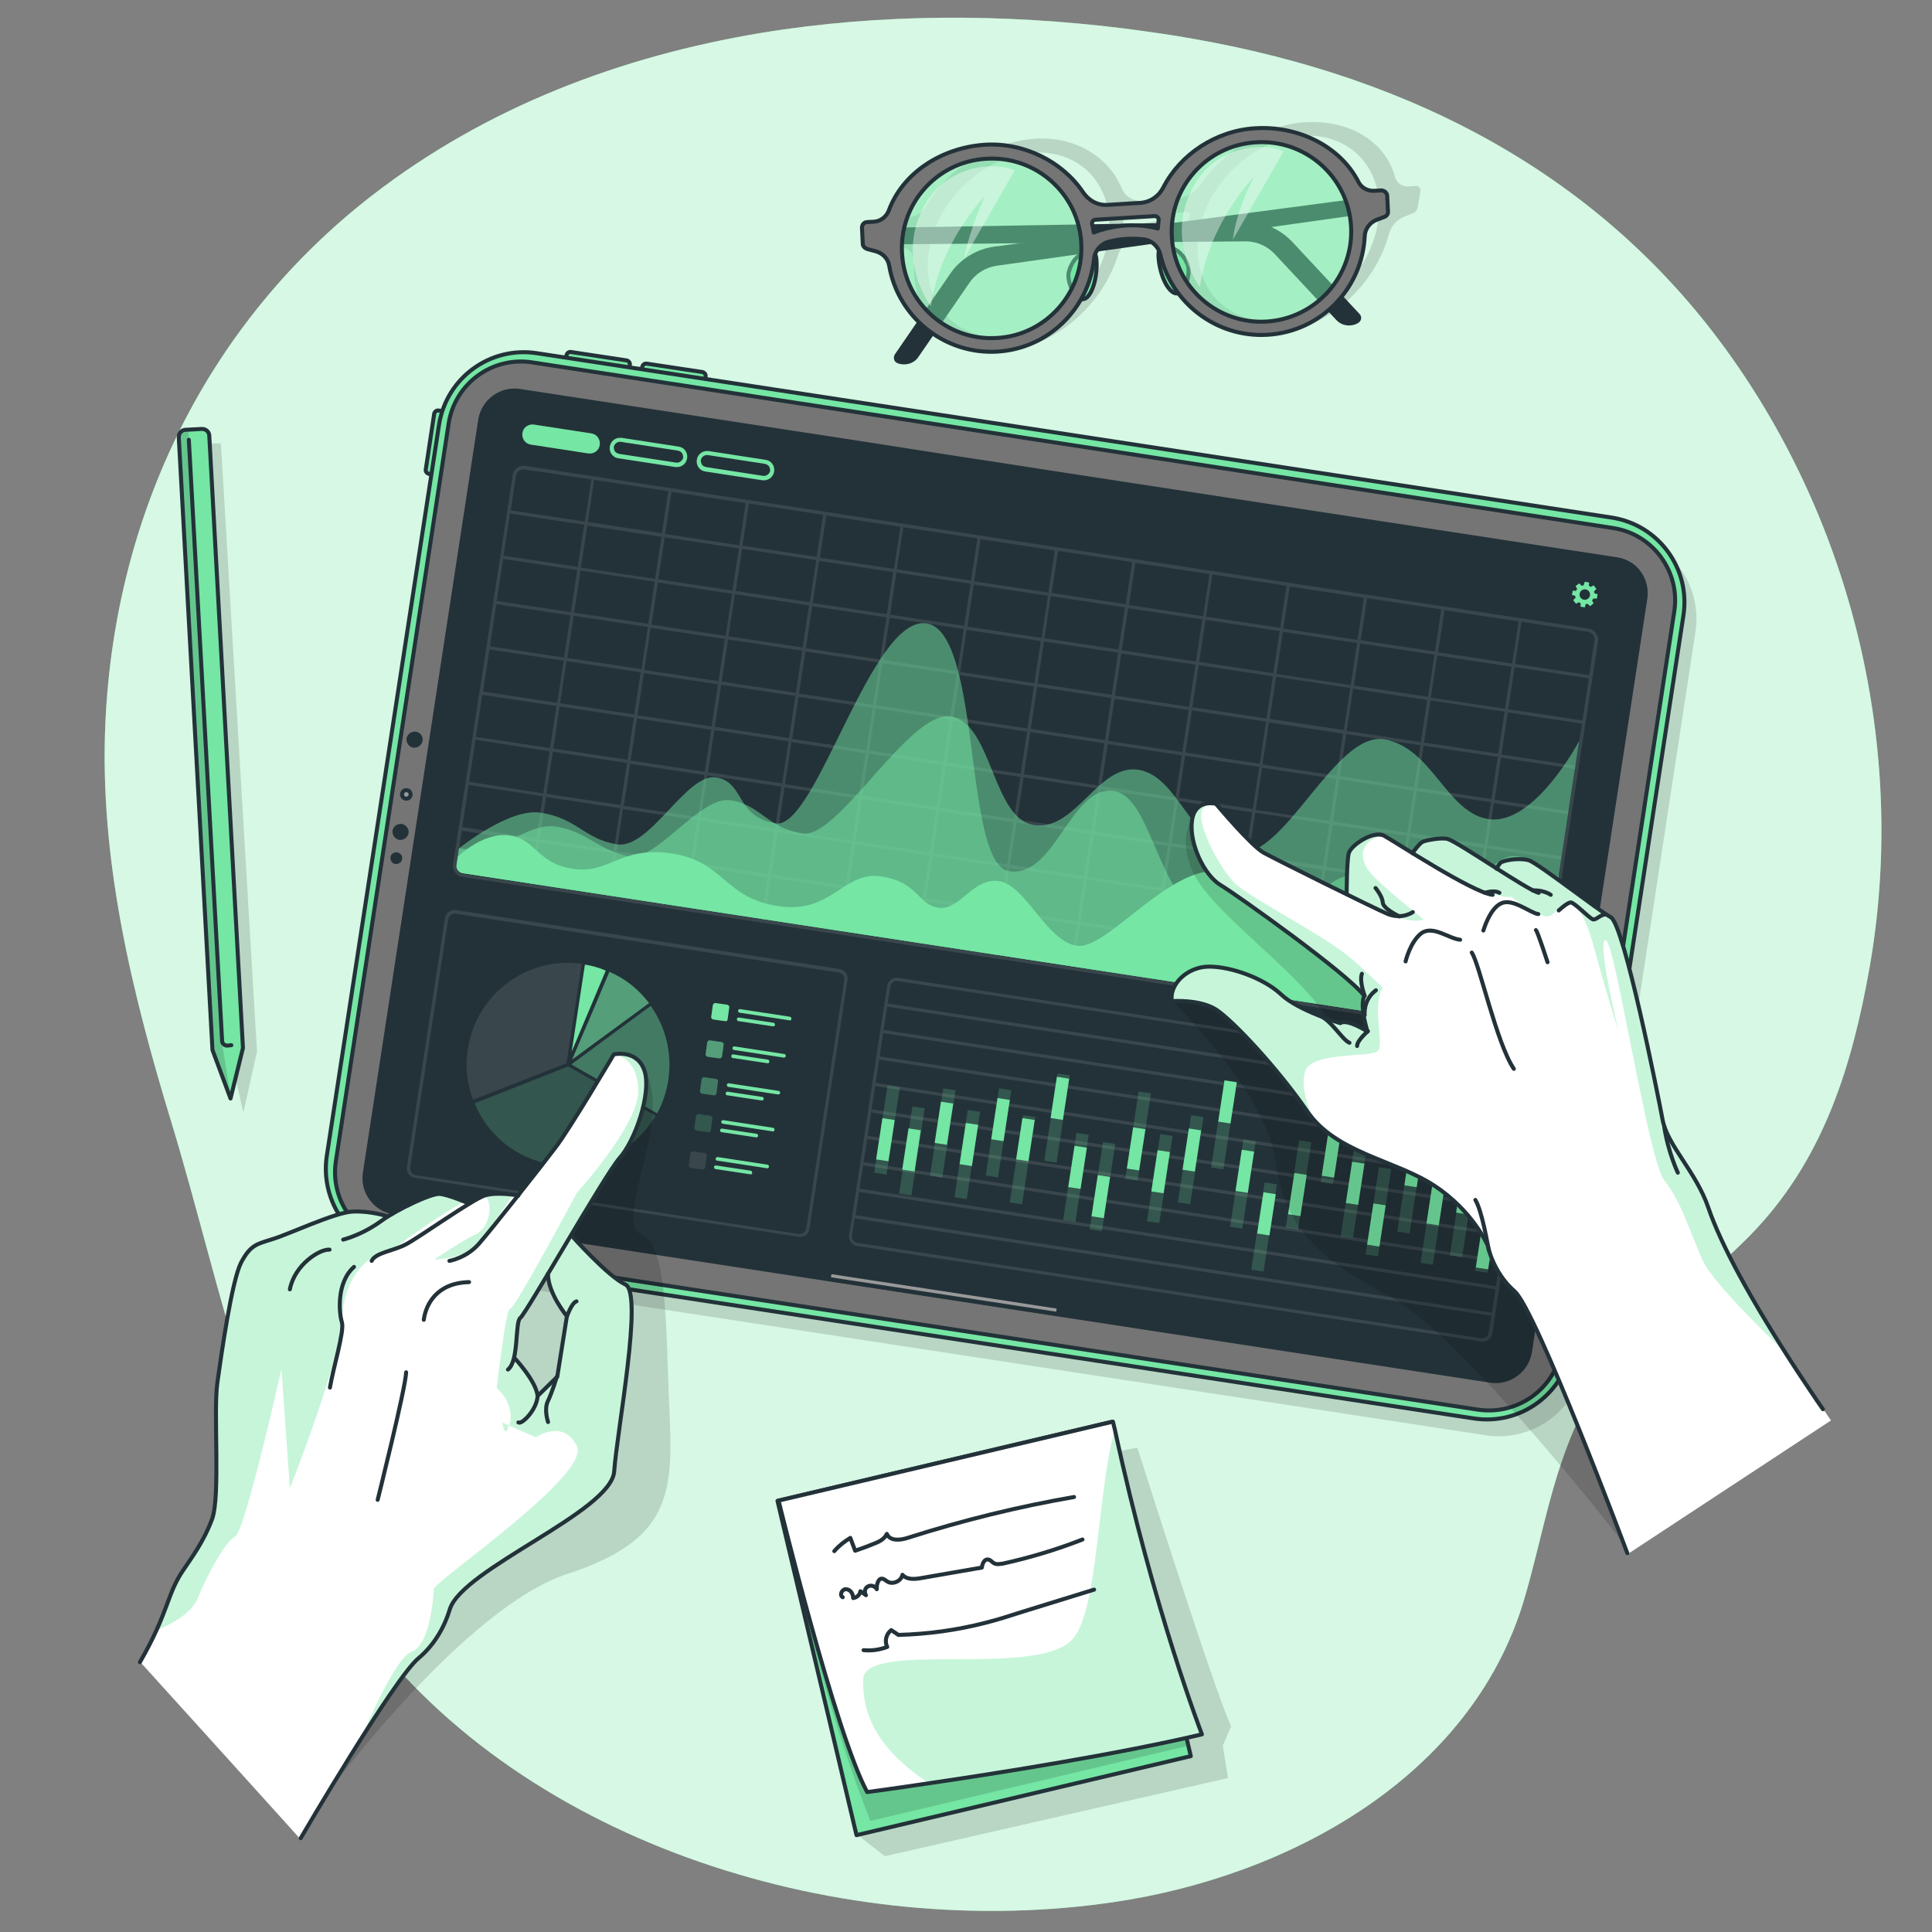 <?xml version="1.0" encoding="utf-8"?>
<!-- Generator: Adobe Illustrator 28.3.0, SVG Export Plug-In . SVG Version: 6.00 Build 0)  -->
<svg version="1.1" id="Шар_1" xmlns="http://www.w3.org/2000/svg" xmlns:xlink="http://www.w3.org/1999/xlink" x="0px" y="0px"
	 viewBox="0 0 481.9 481.9" style="enable-background:new 0 0 481.9 481.9;" xml:space="preserve">
<rect x="0" y="0" width="481.9" height="481.9" fill="#808080" stroke="none"/>
<style type="text/css">
	.st0{fill:#75E6A4;}
	.st1{opacity:0.7;fill:#FFFFFF;}
	.st2{opacity:0.2;fill-opacity:0.7;}
	.st3{opacity:0.2;clip-path:url(#XMLID_00000161622817477316765760000011392078783761715872_);fill-opacity:0.7;}
	.st4{opacity:0.4;clip-path:url(#XMLID_00000035521489050403631020000002796824023212715424_);fill:#75E6A4;}
	.st5{fill:none;stroke:#233239;stroke-linecap:round;stroke-linejoin:round;stroke-miterlimit:10;}
	.st6{fill:#233239;}
	.st7{fill:#75E6A4;stroke:#233239;stroke-linecap:round;stroke-linejoin:round;stroke-miterlimit:10;}
	.st8{opacity:0.5;fill:#75E6A4;}
	.st9{fill:#757575;stroke:#233239;stroke-linecap:round;stroke-linejoin:round;stroke-miterlimit:10;}
	.st10{opacity:0.4;fill:#FFFFFF;}
	.st11{opacity:0.2;clip-path:url(#XMLID_00000062168726380605995360000014162488848847940539_);fill-opacity:0.7;}
	.st12{fill:#999999;stroke:#233239;stroke-linecap:round;stroke-linejoin:round;stroke-miterlimit:10;}
	.st13{opacity:0.1;}
	.st14{fill:#FFFFFF;}
	.st15{opacity:0.4;fill:#75E6A4;}
	.st16{opacity:0.6;fill:#75E6A4;}
	.st17{opacity:0.1;fill:#FFFFFF;}
	.st18{opacity:0.2;fill:#75E6A4;}
</style>
<g>
	<path class="st0" d="M189.9,8.2C155,14,121.5,26.6,93,48.6C51.7,80.5,28.7,128.2,26.3,180c-1.6,34.2,6.6,67.6,16.5,100.1
		c12.7,41.8,20.9,89.5,47.4,125.2c41.3,55.6,121.1,79.1,187.9,69.1c43.1-6.4,88.7-30.9,102-75.2c4.9-16.4,7.3-34,15.7-49.1
		c10.1-18.1,28.3-28.7,42.2-43.5c17.1-18.3,24-41,28.3-65.1c9.3-52.7-3.4-108.4-34.2-152.1c-32.1-45.6-79.7-70-133.8-79.6
		c-5.9-1.1-11.9-1.9-17.9-2.7C250.6,3.4,219.7,3.3,189.9,8.2z"/>
	<path class="st1" d="M189.9,8.2C155,14,121.5,26.6,93,48.6C51.7,80.5,28.7,128.2,26.3,180c-1.6,34.2,6.6,67.6,16.5,100.1
		c12.7,41.8,20.9,89.5,47.4,125.2c41.3,55.6,121.1,79.1,187.9,69.1c43.1-6.4,88.7-30.9,102-75.2c4.9-16.4,7.3-34,15.7-49.1
		c10.1-18.1,28.3-28.7,42.2-43.5c17.1-18.3,24-41,28.3-65.1c9.3-52.7-3.4-108.4-34.2-152.1c-32.1-45.6-79.7-70-133.8-79.6
		c-5.9-1.1-11.9-1.9-17.9-2.7C250.6,3.4,219.7,3.3,189.9,8.2z"/>
</g>
<g>
	<path class="st2" d="M197.5,377.2l86.2-16.1c0,0,19.5,61.6,23.4,69.5l-2.1,4.8l1.3,8.1l-85.6,19.5l-6.9-5.4L197.5,377.2z"/>
	<g>
		<g>
			<defs>
				
					<rect id="XMLID_00000061473909209671311180000011935216165114819749_" x="202.8" y="363.3" transform="matrix(0.973 -0.23 0.23 0.973 -86.954 67.512)" width="85.7" height="85.7"/>
			</defs>
			<use xlink:href="#XMLID_00000061473909209671311180000011935216165114819749_"  style="overflow:visible;fill:#75E6A4;"/>
			<clipPath id="XMLID_00000150820603078597175790000015929448937797879991_">
				<use xlink:href="#XMLID_00000061473909209671311180000011935216165114819749_"  style="overflow:visible;"/>
			</clipPath>
			<path style="opacity:0.2;clip-path:url(#XMLID_00000150820603078597175790000015929448937797879991_);fill-opacity:0.7;" d="
				M282.8,377l13.8,58.4l-79.5,18.8c-9.6-24-16.9-54.2-16.9-54.2L282.8,377z"/>
			
				<use xlink:href="#XMLID_00000061473909209671311180000011935216165114819749_"  style="overflow:visible;fill:none;stroke:#233239;stroke-linecap:round;stroke-linejoin:round;stroke-miterlimit:10;"/>
		</g>
		<g>
			<defs>
				<path id="XMLID_00000154401763412925286070000003272633745784842881_" d="M299.8,432.6c-20.8,4.9-50.3,9.6-68.1,12.2
					c-9.3,1.4-15.4,2.2-15.4,2.2c-7.9-14.5-22.1-72.7-22.1-72.7l83.4-19.7c0.2,0.7,0.3,1.4,0.5,2.1
					C287.8,401.7,299.8,432.6,299.8,432.6z"/>
			</defs>
			<use xlink:href="#XMLID_00000154401763412925286070000003272633745784842881_"  style="overflow:visible;fill:#FFFFFF;"/>
			<clipPath id="XMLID_00000116223740270993788820000003540184552053913502_">
				<use xlink:href="#XMLID_00000154401763412925286070000003272633745784842881_"  style="overflow:visible;"/>
			</clipPath>
			<path style="opacity:0.4;clip-path:url(#XMLID_00000116223740270993788820000003540184552053913502_);fill:#75E6A4;" d="
				M299.8,432.6c-20.8,4.9-50.3,9.6-68.1,12.2c-13.4-8.9-16.6-17.6-16.4-25.9c0.2-9.9,43.2-0.2,52.2-10c6.4-7,6.2-36.6,10.5-52.2
				C287.8,401.7,299.8,432.6,299.8,432.6z"/>
			
				<use xlink:href="#XMLID_00000154401763412925286070000003272633745784842881_"  style="overflow:visible;fill:none;stroke:#233239;stroke-linecap:round;stroke-linejoin:round;stroke-miterlimit:10;"/>
		</g>
		<path class="st5" d="M208.1,386.9c1.1-1.3,2.5-2.4,4-3.3c0.4,1.1,0.8,2.1,1.2,3.2c1.4-0.5,2.9-1,4.3-1.6c1.4-0.5,3-1.2,3.6-2.6
			c0.8,1.9,3.5,1.6,5.5,0.9c13.5-4.3,27.3-7.7,41.2-10.1"/>
		<path class="st5" d="M210.2,398.4c-0.9-0.5-0.2-2.1,0.9-2s1.7,1.2,1.7,2.2c0.9-0.1,1.7-0.8,1.8-1.7c0.5,0.3,1,0.7,1.4,1
			c-0.5-0.7-0.3-1.8,0.5-2.2c0.7-0.4,1.8-0.1,2.2,0.7c-0.1-1.2,0.4-2.9,1.5-2.6c0.4,0.1,0.7,0.4,1,0.6c1.4,1,3.6,0,3.9-1.6
			c1.1,1.3,3.1,1.1,4.8,0.8c5-0.9,10-1.7,15-2.6c0.1-0.9,0.6-2.2,1.6-2c0.6,0.1,0.9,0.6,1.4,0.9c0.7,0.4,1.5,0.2,2.3,0.1
			c6.8-1.5,13.4-3.5,19.8-6"/>
		<path class="st5" d="M215.4,411.6c2,0.2,4-0.1,5.9-0.8c-0.7-1.4-0.3-3.2,1-4.2c0.6,0.4,1.2,0.8,1.8,1.2c7.3-0.2,14.6-1.2,21.6-3
			c3.2-0.8,6.3-1.8,9.4-2.8c5.9-1.8,11.9-3.7,17.8-5.5"/>
	</g>
</g>
<g>
	<path class="st2" d="M353.2,46.4l-1.7,0.1c-1.7,0.1-3.1-0.8-3.5-2.3c-2.5-9.2-11.8-14.4-22.5-13.7c-9.7,0.6-19.8,6.7-25.7,15.1
		c-1.6,2.3-4,3.8-6.5,4l-8.2,0.5c-2.5,0.2-4.5-1.1-5.4-3.3c-3.3-7.9-11.8-12.8-21.4-12.2c-10.7,0.7-21.8,7.1-27.3,16.8
		c-0.9,1.6-2.6,2.7-4.3,2.8l-1.7,0.1c-0.8,0-1.5,0.7-1.6,1.5l-0.7,4.1c-0.1,0.6,0.2,1.2,0.8,1.3l2,0.6c1.6,0.5,2.6,1.9,2.5,3.7
		c-0.7,13.2,8.6,22.9,21.9,22.1c12.8-0.8,24.9-11.1,28.9-23.8c0.6-2.1,2.5-3.8,4.5-4.3c2.4-0.6,5.5-1,8.7-0.6
		c1.9,0.3,3.3,1.8,3.3,3.8c0,12.5,9.1,21.5,21.9,20.7c13.3-0.8,25.8-11.9,29.3-25.2c0.5-1.8,1.9-3.4,3.7-4.1l2.2-0.9
		c0.6-0.2,1.1-0.8,1.2-1.4l0.7-4.1C354.4,47,353.9,46.4,353.2,46.4z M250.4,84.1c-12.3,0.8-20.7-8.9-18.7-21.6
		c2-12.7,13.7-23.6,26-24.4c12.3-0.8,20.7,8.9,18.7,21.6C274.4,72.4,262.7,83.4,250.4,84.1z M280.1,57.1c0-0.7,0.1-1.4,0.1-2.1
		c0-0.6,0.5-1.1,1.1-1.2l14.7-0.9c0.6,0,0.9,0.5,0.7,1.1c-0.2,0.7-0.4,1.4-0.6,2.1C289.8,54.2,283.4,55.8,280.1,57.1z M317.7,80
		C305.4,80.7,297,71,299,58.3c2-12.7,13.7-23.6,26-24.4c12.3-0.8,20.7,8.9,18.7,21.6C341.7,68.3,330,79.2,317.7,80z"/>
	<path class="st6" d="M342.6,49l-94.5,12.5c-4.5,0.6-8.6,3.1-11.1,6.8l-13.8,20.1c-0.5,0.8-0.2,1.9,0.7,2.2l0,0
		c1.9,0.7,4.1,0.1,5.2-1.6l12.8-18.6c1.5-2.2,4-3.7,6.6-4.1L342.9,53L342.6,49z"/>
	<path class="st6" d="M215.1,56.9l95.3-1.6c4.6-0.1,8.9,1.8,12,5.1l16.7,17.9c0.7,0.7,0.5,1.8-0.4,2.3l0,0c-1.8,1-4,0.7-5.4-0.8
		l-15.4-16.5c-1.9-2-4.5-3.1-7.2-3.1L215.3,61L215.1,56.9z"/>
	<g>
		<path class="st7" d="M272.8,63c1.2,0.2,1.1,8.2-1.5,11c-2.7,2.7-5.4-3.9-4.7-6.2C267.3,65.3,269.2,62.3,272.8,63z"/>
		<path class="st7" d="M289.4,62c-1.1,0.4-0.1,8.3,2.9,10.7c3,2.4,4.9-4.5,3.9-6.8C295.2,63.6,293,60.8,289.4,62z"/>
	</g>
	<path class="st8" d="M230.4,44.2c5-4.3,15.5-11.5,27.1-4.6S273,54,270.6,64.2c-2.4,10.2-9.6,23.8-26.8,21.4
		C226.7,83.2,214.9,57.5,230.4,44.2z"/>
	<path class="st8" d="M297.7,40.9c5-4.3,15.5-11.5,27.1-4.6s15.6,14.4,13.2,24.6c-2.4,10.2-9.6,23.8-26.8,21.4
		C294.1,79.9,282.3,54.2,297.7,40.9z"/>
	<path class="st9" d="M344.5,47.5l-1.7,0.1c-1.7,0.1-3.3-0.8-4-2.3c-4.6-8.9-15.1-14-25.8-13.3c-9.7,0.6-18.6,6.5-22.8,14.7
		c-1.1,2.2-3.2,3.7-5.7,3.9l-8.2,0.5c-2.5,0.2-4.8-1.1-6.2-3.2c-5.1-7.6-14.7-12.4-24.4-11.8c-10.7,0.7-20.5,6.9-24,16.4
		c-0.6,1.6-2.1,2.7-3.7,2.8l-1.7,0.1c-0.8,0-1.3,0.7-1.3,1.4l0.2,4c0,0.6,0.5,1.1,1.1,1.3l2.2,0.6c1.7,0.5,3,1.8,3.3,3.6
		c2.2,12.8,13.8,22.2,27,21.4c12.8-0.8,22.8-10.8,24.1-23.2c0.2-2,1.7-3.7,3.6-4.2c2.3-0.6,5.3-1,8.7-0.6c2,0.2,3.7,1.7,4.2,3.7
		c2.7,12.1,14,20.9,26.8,20.1c13.3-0.8,23.6-11.6,24.2-24.6c0.1-1.8,1.2-3.3,2.8-4l2.1-0.8c0.6-0.2,1-0.8,0.9-1.4l-0.2-4
		C345.9,48.1,345.3,47.5,344.5,47.5z M248.7,84.3c-12.3,0.8-23-8.6-23.7-21c-0.8-12.3,8.6-23,21-23.7c12.3-0.8,23,8.6,23.7,21
		C270.4,72.9,261,83.6,248.7,84.3z M272.8,58c-0.1-0.7-0.2-1.4-0.4-2.1c-0.1-0.6,0.3-1.1,0.9-1.1l14.7-0.9c0.6,0,1.1,0.5,1,1
		c-0.1,0.7-0.1,1.4-0.2,2.1C282,55.2,275.9,56.8,272.8,58z M316,80.2c-12.3,0.8-23-8.6-23.7-21c-0.8-12.3,8.6-23,21-23.7
		c12.3-0.8,23,8.6,23.7,21C337.7,68.8,328.3,79.4,316,80.2z"/>
	<path class="st10" d="M232.2,76.4c0,0-8.3-10.9-2.4-23.6c5.2-11.4,17.5-12.7,23.3-10.3l-12.7,22.1c1.7-8.3,5.3-15.7,5.3-15.7
		S234.4,60.3,232.2,76.4z"/>
	<path class="st10" d="M299.3,71.6c0,0-8.3-10.9-2.4-23.6c5.2-11.4,17.5-12.7,23.3-10.3l-12.7,22.1c1-7.9,5.3-15.7,5.3-15.7
		S301.6,55.5,299.3,71.6z"/>
</g>
<g>
	<polygon class="st2" points="57.7,264.1 60.7,277.5 64.1,262.3 55.1,110.6 49,110.6 	"/>
	<g>
		<g>
			<defs>
				<path id="XMLID_00000013902989369339935560000003136146781337418938_" d="M52.2,108.7l8.4,152.7l-3.1,12.6l-4.5-12.1l-8.4-152.7
					c-0.1-1.1,0.7-2,1.8-2l3.8-0.2C51.3,106.9,52.2,107.7,52.2,108.7z"/>
			</defs>
			<use xlink:href="#XMLID_00000013902989369339935560000003136146781337418938_"  style="overflow:visible;fill:#75E6A4;"/>
			<clipPath id="XMLID_00000137106566802121483720000015985523701592276652_">
				<use xlink:href="#XMLID_00000013902989369339935560000003136146781337418938_"  style="overflow:visible;"/>
			</clipPath>
			<path style="opacity:0.2;clip-path:url(#XMLID_00000137106566802121483720000015985523701592276652_);fill-opacity:0.7;" d="
				M57.6,273.9l-4.5-12.1l-8.4-152.7c-0.1-1.1,0.7-2,1.8-2l0.5,0l8.5,153.8L57.6,273.9z"/>
			
				<use xlink:href="#XMLID_00000013902989369339935560000003136146781337418938_"  style="overflow:visible;fill:none;stroke:#233239;stroke-linecap:round;stroke-linejoin:round;stroke-miterlimit:10;"/>
		</g>
		<path class="st7" d="M47.1,109.7l8.3,149.9c0,0.7,0.7,1.3,1.4,1.2l0.9-0.1"/>
	</g>
</g>
<g>
	<path class="st2" d="M84.6,292.6l27.9-182.5c1.8-11.7,12.7-19.7,24.4-17.9l268.1,41c11.7,1.8,19.7,12.7,17.9,24.4l-27.9,182.5
		c-1.8,11.7-12.7,19.7-24.4,17.9l-268.1-41C90.9,315.2,82.8,304.2,84.6,292.6z"/>
	<g>
		<path class="st7" d="M115.3,103.2l-2.4,15.9l-5.9-0.9c-0.5-0.1-0.9-0.6-0.8-1.1l2.1-13.9c0.1-0.5,0.6-0.9,1.1-0.8L115.3,103.2z"/>
		<path class="st7" d="M156.3,96.9l-15.9-2.4l0.9-5.9c0.1-0.5,0.6-0.9,1.1-0.8l13.9,2.1c0.5,0.1,0.9,0.6,0.8,1.1L156.3,96.9z"/>
		<path class="st7" d="M175.2,99.8l-15.9-2.4l0.9-5.9c0.1-0.5,0.6-0.9,1.1-0.8l13.9,2.1c0.5,0.1,0.9,0.6,0.8,1.1L175.2,99.8z"/>
		<path class="st7" d="M81.5,288.4L109.5,106c1.8-11.7,12.7-19.7,24.4-17.9l268.1,41c11.7,1.8,19.7,12.7,17.9,24.4L392,335.9
			c-1.8,11.7-12.7,19.7-24.4,17.9l-268.1-41C87.8,311,79.8,300.1,81.5,288.4z"/>
		<path class="st9" d="M368.6,351.6L99.1,310.4c-10-1.5-16.9-10.9-15.3-20.9l28.1-183.8c1.5-10,10.9-16.9,20.9-15.3l269.5,41.3
			c10,1.5,16.9,10.9,15.3,20.9l-28.1,183.8C388,346.3,378.6,353.1,368.6,351.6z"/>
		<path class="st12" d="M102.4,198.3c-0.1,0.6-0.6,1-1.2,0.9c-0.6-0.1-1-0.6-0.9-1.2c0.1-0.6,0.6-1,1.2-0.9
			C102.1,197.2,102.5,197.7,102.4,198.3z"/>
		<path class="st6" d="M101.9,207.8c-0.2,1.1-1.2,1.8-2.3,1.7c-1.1-0.2-1.8-1.2-1.7-2.3c0.2-1.1,1.2-1.8,2.3-1.7
			C101.3,205.7,102.1,206.8,101.9,207.8z"/>
		<path class="st6" d="M105.4,184.8c-0.2,1.1-1.2,1.8-2.3,1.7c-1.1-0.2-1.8-1.2-1.7-2.3c0.2-1.1,1.2-1.8,2.3-1.7
			C104.8,182.6,105.6,183.7,105.4,184.8z"/>
		<path class="st6" d="M100.3,214.3c-0.1,0.8-0.9,1.3-1.7,1.2c-0.8-0.1-1.3-0.9-1.2-1.7c0.1-0.8,0.9-1.3,1.7-1.2
			C99.9,212.8,100.5,213.5,100.3,214.3z"/>
		<path class="st6" d="M410.9,149.3l-28.8,188c-0.8,4.9-5.4,8.3-10.3,7.6L146,310.3l-4.9-0.8l-18.4-2.8l-8.9-1.4l-12.9-2l-2.8-0.4
			c-4.9-0.8-8.3-5.4-7.6-10.3l28.8-188c0.8-4.9,5.4-8.3,10.3-7.6l84.3,12.9l12.8,2l12.2,1.9l15.7,2.4l5.7,0.9L403.3,139
			C408.3,139.7,411.6,144.3,410.9,149.3z"/>
		<g>
			<g>
				<g class="st13">
					<path class="st14" d="M199.2,308.5l-95.7-14.7c-1.3-0.2-2.2-1.4-2-2.7L111,229c0.2-1.3,1.4-2.2,2.7-2l95.7,14.7
						c1.3,0.2,2.2,1.4,2,2.7l-9.5,62.1C201.7,307.9,200.5,308.7,199.2,308.5z M113.6,227.9c-0.8-0.1-1.6,0.5-1.8,1.3l-9.5,62.1
						c-0.1,0.8,0.5,1.6,1.3,1.8l95.7,14.7c0.8,0.1,1.6-0.5,1.8-1.3l9.5-62.1c0.1-0.8-0.5-1.6-1.3-1.8L113.6,227.9z"/>
				</g>
				<g>
					<path class="st15" d="M142.5,265.5l21.4,12.2c1.4-2.5,2.3-5.3,2.8-8.3c1-6.8-0.7-13.3-4.4-18.5L142.5,265.5z"/>
					<path class="st16" d="M142.7,264.3l19.2-14.1c-2.6-3.4-5.9-6.1-9.9-7.8l-3.8,9L142.7,264.3z"/>
					<path class="st0" d="M145.9,240.6l-3.3,21.7l8.5-20.2C149.5,241.4,147.8,240.9,145.9,240.6z"/>
					<path class="st17" d="M141.3,265.2l3.8-24.8c-13.7-1.9-26.3,7.6-28.4,21.2c-0.7,4.5-0.2,8.8,1.3,12.7L141.3,265.2z"/>
					<path class="st18" d="M137.9,290.5c10.5,1.6,20.5-3.5,25.6-12.2L141.7,266l-23.3,9.2C121.6,283.1,128.8,289.1,137.9,290.5z"/>
				</g>
				<g>
					<g>
						<path class="st0" d="M180.8,254.7l-2.9-0.4c-0.3-0.1-0.6-0.4-0.5-0.7l0.4-2.9c0.1-0.3,0.4-0.6,0.7-0.5l2.9,0.4
							c0.3,0.1,0.6,0.4,0.5,0.7l-0.4,2.9C181.5,254.6,181.2,254.8,180.8,254.7z"/>
						<g>
							<g>
								<path class="st0" d="M196.9,254.5l-12.4-1.9c-0.3,0-0.4-0.3-0.4-0.5c0-0.3,0.3-0.4,0.5-0.4l12.4,1.9c0.3,0,0.4,0.3,0.4,0.5
									C197.4,254.4,197.2,254.6,196.9,254.5z"/>
							</g>
							<g>
								<path class="st0" d="M192.8,256l-8.6-1.3c-0.3,0-0.4-0.3-0.4-0.5c0-0.3,0.3-0.4,0.5-0.4l8.6,1.3c0.3,0,0.4,0.3,0.4,0.5
									C193.3,255.9,193.1,256,192.8,256z"/>
							</g>
						</g>
					</g>
					<g>
						<path class="st16" d="M179.4,264l-2.9-0.4c-0.3-0.1-0.6-0.4-0.5-0.7l0.4-2.9c0.1-0.3,0.4-0.6,0.7-0.5l2.9,0.4
							c0.3,0.1,0.6,0.4,0.5,0.7l-0.4,2.9C180.1,263.8,179.8,264,179.4,264z"/>
						<g>
							<g>
								<path class="st0" d="M195.5,263.8l-12.4-1.9c-0.3,0-0.4-0.3-0.4-0.5c0-0.3,0.3-0.4,0.5-0.4l12.4,1.9c0.3,0,0.4,0.3,0.4,0.5
									C196,263.6,195.8,263.8,195.5,263.8z"/>
							</g>
							<g>
								<path class="st0" d="M191.4,265.2l-8.6-1.3c-0.3,0-0.4-0.3-0.4-0.5c0-0.3,0.3-0.4,0.5-0.4l8.6,1.3c0.3,0,0.4,0.3,0.4,0.5
									C191.9,265.1,191.6,265.3,191.4,265.2z"/>
							</g>
						</g>
					</g>
					<g>
						<path class="st15" d="M178,273.2l-2.9-0.4c-0.3-0.1-0.6-0.4-0.5-0.7l0.4-2.9c0.1-0.3,0.4-0.6,0.7-0.5l2.9,0.4
							c0.3,0.1,0.6,0.4,0.5,0.7l-0.4,2.9C178.7,273,178.4,273.3,178,273.2z"/>
						<g>
							<g>
								<path class="st0" d="M194.1,273l-12.4-1.9c-0.3,0-0.4-0.3-0.4-0.5c0-0.3,0.3-0.4,0.5-0.4l12.4,1.9c0.3,0,0.4,0.3,0.4,0.5
									C194.6,272.8,194.3,273,194.1,273z"/>
							</g>
							<g>
								<path class="st0" d="M190,274.5l-8.6-1.3c-0.3,0-0.4-0.3-0.4-0.5c0-0.3,0.3-0.4,0.5-0.4l8.6,1.3c0.3,0,0.4,0.3,0.4,0.5
									C190.5,274.3,190.2,274.5,190,274.5z"/>
							</g>
						</g>
					</g>
					<g>
						<path class="st18" d="M176.6,282.4l-2.9-0.4c-0.3-0.1-0.6-0.4-0.5-0.7l0.4-2.9c0.1-0.3,0.4-0.6,0.7-0.5l2.9,0.4
							c0.3,0.1,0.6,0.4,0.5,0.7l-0.4,2.9C177.3,282.2,177,282.5,176.6,282.4z"/>
						<g>
							<g>
								<path class="st0" d="M192.7,282.2l-12.4-1.9c-0.3,0-0.4-0.3-0.4-0.5c0-0.3,0.3-0.4,0.5-0.4l12.4,1.9c0.3,0,0.4,0.3,0.4,0.5
									S192.9,282.3,192.7,282.2z"/>
							</g>
							<g>
								<path class="st0" d="M188.6,283.7l-8.6-1.3c-0.3,0-0.4-0.3-0.4-0.5c0-0.3,0.3-0.4,0.5-0.4l8.6,1.3c0.3,0,0.4,0.3,0.4,0.5
									C189.1,283.6,188.8,283.7,188.6,283.7z"/>
							</g>
						</g>
					</g>
					<g>
						<path class="st17" d="M175.2,291.7l-2.9-0.4c-0.3-0.1-0.6-0.4-0.5-0.7l0.4-2.9c0.1-0.3,0.4-0.6,0.7-0.5l2.9,0.4
							c0.3,0.1,0.6,0.4,0.5,0.7l-0.4,2.9C175.9,291.5,175.5,291.7,175.2,291.7z"/>
						<g>
							<g>
								<path class="st0" d="M191.3,291.4l-12.4-1.9c-0.3,0-0.4-0.3-0.4-0.5s0.3-0.4,0.5-0.4l12.4,1.9c0.3,0,0.4,0.3,0.4,0.5
									C191.8,291.3,191.5,291.5,191.3,291.4z"/>
							</g>
							<g>
								<path class="st0" d="M187.1,292.9l-8.6-1.3c-0.3,0-0.4-0.3-0.4-0.5c0-0.3,0.3-0.4,0.5-0.4l8.6,1.3c0.3,0,0.4,0.3,0.4,0.5
									C187.7,292.8,187.4,293,187.1,292.9z"/>
							</g>
						</g>
					</g>
				</g>
			</g>
			<g class="st13">
				<path class="st14" d="M379.6,267.8L224,243.9c-1.3-0.2-2.5,0.7-2.7,2l-0.7,4.3l-0.1,0.8l-0.9,5.8l-0.1,0.8l-0.9,5.8l-0.1,0.8
					l-0.9,5.8l-0.1,0.8l-0.9,5.8l-0.1,0.8l-0.9,5.8l-0.1,0.8l-0.9,5.8l-0.1,0.8l-0.9,5.8l-0.1,0.8l-0.9,5.8l-0.1,0.8l-0.7,4.3
					c-0.2,1.3,0.7,2.5,2,2.7l155.7,23.8c1.3,0.2,2.5-0.7,2.7-2l0.7-4.3l0.1-0.8l0.9-5.8l0.1-0.8l0.9-5.8l0.1-0.8l0.9-5.8l0.1-0.8
					l0.9-5.8l0.1-0.8l0.9-5.8l0.1-0.8l0.9-5.8l0.1-0.8l0.9-5.8l0.1-0.8l0.9-5.8l0.1-0.8l0.7-4.3C381.8,269.2,380.9,268,379.6,267.8z
					 M371.3,332.5c-0.1,0.8-0.9,1.4-1.8,1.3l-155.7-23.8c-0.8-0.1-1.4-0.9-1.3-1.8l0.7-4.3L372,328.2L371.3,332.5z M372.1,327.4
					l-158.7-24.3l0.9-5.8L373,321.6L372.1,327.4z M373.1,320.8l-158.7-24.3l0.9-5.8L374,315L373.1,320.8z M374.1,314.2l-158.7-24.3
					l0.9-5.8L375,308.4L374.1,314.2z M375.1,307.6l-158.7-24.3l0.9-5.8L376,301.8L375.1,307.6z M376.1,301l-158.7-24.3l0.9-5.8
					L377,295.2L376.1,301z M377.1,294.4l-158.7-24.3l0.9-5.8L378,288.6L377.1,294.4z M378.1,287.8l-158.7-24.3l0.9-5.8L379,282
					L378.1,287.8z M379.1,281.2l-158.7-24.3l0.9-5.8L380,275.4L379.1,281.2z M221.4,250.3l0.7-4.3c0.1-0.8,0.9-1.4,1.8-1.3
					l155.7,23.8c0.8,0.1,1.4,0.9,1.3,1.8l-0.7,4.3L221.4,250.3z"/>
			</g>
			<g>
				<g class="st13">
					<path class="st14" d="M396.3,156.8L131,116.2c-1.5-0.2-2.9,0.8-3.1,2.3l-14.9,97.1c-0.2,1.5,0.8,2.9,2.3,3.1l265.3,40.6
						c1.5,0.2,2.9-0.8,3.1-2.3l14.9-97.1C398.8,158.5,397.8,157.1,396.3,156.8z M179.9,170.8l18.5,2.8l-1.6,10.5l-18.5-2.8
						L179.9,170.8z M177.5,181.2l-18.5-2.8l1.6-10.5l18.5,2.8L177.5,181.2z M199.2,173.8l18.5,2.8l-1.6,10.5l-18.5-2.8L199.2,173.8z
						 M294.9,187.6l-18.5-2.8l1.6-10.5l18.5,2.8L294.9,187.6z M297.3,177.2l18.5,2.8l-1.6,10.5l-18.5-2.8L297.3,177.2z M237.7,179.7
						l18.5,2.8l-1.6,10.5l-18.5-2.8L237.7,179.7z M235.3,190l-18.5-2.8l1.6-10.5l18.5,2.8L235.3,190z M257,182.6l18.5,2.8l-1.6,10.5
						l-18.5-2.8L257,182.6z M276.3,185.6l18.5,2.8l-1.6,10.5l-18.5-2.8L276.3,185.6z M275.6,184.6l-18.5-2.8l1.6-10.5l18.5,2.8
						L275.6,184.6z M256.3,181.7l-18.5-2.8l1.6-10.5l18.5,2.8L256.3,181.7z M237,178.7l-18.5-2.8l1.6-10.5l18.5,2.8L237,178.7z
						 M217.8,175.8l-18.5-2.8l1.6-10.5l18.5,2.8L217.8,175.8z M215.9,187.9l-1.6,10.5l-18.5-2.8l1.6-10.5L215.9,187.9z M216.7,188
						l18.5,2.8l-1.6,10.5l-18.5-2.8L216.7,188z M236,191l18.5,2.8l-1.6,10.5l-18.5-2.8L236,191z M255.3,193.9l18.5,2.8l-1.6,10.5
						l-18.5-2.8L255.3,193.9z M274.6,196.9l18.5,2.8l-1.6,10.5l-18.5-2.8L274.6,196.9z M293.8,199.8l18.5,2.8l-1.6,10.5l-18.5-2.8
						L293.8,199.8z M294,199l1.6-10.5l18.5,2.8l-1.6,10.5L294,199z M314.8,191.5l18.5,2.8l-1.6,10.5l-18.5-2.8L314.8,191.5z
						 M334.1,194.4l18.5,2.8l-1.6,10.5l-18.5-2.8L334.1,194.4z M334.2,193.6l1.6-10.5l18.5,2.8l-1.6,10.5L334.2,193.6z M333.4,193.5
						l-18.5-2.8l1.6-10.5L335,183L333.4,193.5z M316.7,179.3l1.6-10.5l18.5,2.8l-1.6,10.5L316.7,179.3z M315.9,179.2l-18.5-2.8
						l1.6-10.5l18.5,2.8L315.9,179.2z M296.6,176.3l-18.5-2.8l1.6-10.5l18.5,2.8L296.6,176.3z M277.3,173.3l-18.5-2.8l1.6-10.5
						l18.5,2.8L277.3,173.3z M258,170.4l-18.5-2.8l1.6-10.5l18.5,2.8L258,170.4z M238.8,167.4l-18.5-2.8l1.6-10.5l18.5,2.8
						L238.8,167.4z M219.5,164.5l-18.5-2.8l1.6-10.5l18.5,2.8L219.5,164.5z M200.2,161.5l-18.5-2.8l1.6-10.5l18.5,2.8L200.2,161.5z
						 M200.1,162.3l-1.6,10.5l-18.5-2.8l1.6-10.5L200.1,162.3z M179.2,169.9l-18.5-2.8l1.6-10.5l18.5,2.8L179.2,169.9z M160,166.9
						l-18.5-2.8l1.6-10.5l18.5,2.8L160,166.9z M159.8,167.7l-1.6,10.5l-18.5-2.8l1.6-10.5L159.8,167.7z M158.1,179l-1.6,10.5
						l-18.5-2.8l1.6-10.5L158.1,179z M158.9,179.2l18.5,2.8l-1.6,10.5l-18.5-2.8L158.9,179.2z M178.2,182.1l18.5,2.8l-1.6,10.5
						l-18.5-2.8L178.2,182.1z M194.9,196.2l-1.6,10.5l-18.5-2.8l1.6-10.5L194.9,196.2z M195.7,196.4l18.5,2.8l-1.6,10.5l-18.5-2.8
						L195.7,196.4z M215,199.3l18.5,2.8l-1.6,10.5l-18.5-2.8L215,199.3z M234.3,202.3l18.5,2.8l-1.6,10.5l-18.5-2.8L234.3,202.3z
						 M253.6,205.2L272,208l-1.6,10.5l-18.5-2.8L253.6,205.2z M272.8,208.2l18.5,2.8l-1.6,10.5l-18.5-2.8L272.8,208.2z M292.1,211.1
						l18.5,2.8l-1.6,10.5l-18.5-2.8L292.1,211.1z M311.4,214.1l18.5,2.8l-1.6,10.5l-18.5-2.8L311.4,214.1z M311.5,213.2l1.6-10.5
						l18.5,2.8l-1.6,10.5L311.5,213.2z M332.4,205.7l18.5,2.8l-1.6,10.5l-18.5-2.8L332.4,205.7z M351.6,208.7l18.5,2.8l-1.6,10.5
						l-18.5-2.8L351.6,208.7z M351.8,207.8l1.6-10.5l18.5,2.8l-1.6,10.5L351.8,207.8z M353.5,196.5l1.6-10.5l18.5,2.8l-1.6,10.5
						L353.5,196.5z M355.2,185.2l1.6-10.5l18.5,2.8l-1.6,10.5L355.2,185.2z M354.4,185.1l-18.5-2.8l1.6-10.5l18.5,2.8L354.4,185.1z
						 M337.7,171l1.6-10.5l18.5,2.8l-1.6,10.5L337.7,171z M336.9,170.9l-18.5-2.8l1.6-10.5l18.5,2.8L336.9,170.9z M317.6,167.9
						l-18.5-2.8l1.6-10.5l18.5,2.8L317.6,167.9z M298.3,165l-18.5-2.8l1.6-10.5l18.5,2.8L298.3,165z M279,162l-18.5-2.8l1.6-10.5
						l18.5,2.8L279,162z M259.8,159.1l-18.5-2.8l1.6-10.5l18.5,2.8L259.8,159.1z M240.5,156.1l-18.5-2.8l1.6-10.5l18.5,2.8
						L240.5,156.1z M221.2,153.2l-18.5-2.8l1.6-10.5l18.5,2.8L221.2,153.2z M202,150.2l-18.5-2.8l1.6-10.5l18.5,2.8L202,150.2z
						 M182.7,147.3l-18.5-2.8l1.6-10.5l18.5,2.8L182.7,147.3z M182.6,148.1l-1.6,10.5l-18.5-2.8l1.6-10.5L182.6,148.1z M161.7,155.6
						l-18.5-2.8l1.6-10.5l18.5,2.8L161.7,155.6z M142.4,152.7l-18.5-2.8l1.6-10.5l18.5,2.8L142.4,152.7z M142.3,153.5l-1.6,10.5
						l-18.5-2.8l1.6-10.5L142.3,153.5z M140.6,164.8l-1.6,10.5l-18.5-2.8l1.6-10.5L140.6,164.8z M138.8,176.1l-1.6,10.5l-18.5-2.8
						l1.6-10.5L138.8,176.1z M137.1,187.4l-1.6,10.5L117,195l1.6-10.5L137.1,187.4z M137.9,187.5l18.5,2.8l-1.6,10.5l-18.5-2.8
						L137.9,187.5z M157.2,190.5l18.5,2.8l-1.6,10.5l-18.5-2.8L157.2,190.5z M173.9,204.6l-1.6,10.5l-18.5-2.8l1.6-10.5L173.9,204.6
						z M174.7,204.7l18.5,2.8l-1.6,10.5l-18.5-2.8L174.7,204.7z M194,207.6l18.5,2.8l-1.6,10.5l-18.5-2.8L194,207.6z M213.3,210.6
						l18.5,2.8l-1.6,10.5l-18.5-2.8L213.3,210.6z M232.6,213.5l18.5,2.8l-1.6,10.5L231,224L232.6,213.5z M251.8,216.5l18.5,2.8
						l-1.6,10.5l-18.5-2.8L251.8,216.5z M271.1,219.4l18.5,2.8l-1.6,10.5l-18.5-2.8L271.1,219.4z M290.4,222.4l18.5,2.8l-1.6,10.5
						l-18.5-2.8L290.4,222.4z M309.6,225.3l18.5,2.8l-1.6,10.5l-18.5-2.8L309.6,225.3z M328.9,228.3l18.5,2.8l-1.6,10.5l-18.5-2.8
						L328.9,228.3z M329,227.5l1.6-10.5l18.5,2.8l-1.6,10.5L329,227.5z M349.9,220l18.5,2.8l-1.6,10.5l-18.5-2.8L349.9,220z
						 M369.2,222.9l18.5,2.8l-1.6,10.5l-18.5-2.8L369.2,222.9z M369.3,222.1l1.6-10.5l18.5,2.8l-1.6,10.5L369.3,222.1z M371,210.8
						l1.6-10.5l18.5,2.8l-1.6,10.5L371,210.8z M372.8,199.5l1.6-10.5l18.5,2.8l-1.6,10.5L372.8,199.5z M374.5,188.2l1.6-10.5
						l18.5,2.8L393,191L374.5,188.2z M376.2,176.9l1.6-10.5l18.5,2.8l-1.6,10.5L376.2,176.9z M375.4,176.8l-18.5-2.8l1.6-10.5
						l18.5,2.8L375.4,176.8z M358.7,162.7l1.6-10.5l18.5,2.8l-1.6,10.5L358.7,162.7z M357.9,162.5l-18.5-2.8l1.6-10.5l18.5,2.8
						L357.9,162.5z M338.6,159.6l-18.5-2.8l1.6-10.5l18.5,2.8L338.6,159.6z M319.3,156.6l-18.5-2.8l1.6-10.5l18.5,2.8L319.3,156.6z
						 M300.1,153.7l-18.5-2.8l1.6-10.5l18.5,2.8L300.1,153.7z M280.8,150.7l-18.5-2.8l1.6-10.5l18.5,2.8L280.8,150.7z M261.5,147.8
						l-18.5-2.8l1.6-10.5l18.5,2.8L261.5,147.8z M242.2,144.8l-18.5-2.8l1.6-10.5l18.5,2.8L242.2,144.8z M223,141.9l-18.5-2.8
						l1.6-10.5l18.5,2.8L223,141.9z M203.7,138.9l-18.5-2.8l1.6-10.5l18.5,2.8L203.7,138.9z M184.4,136l-18.5-2.8l1.6-10.5l18.5,2.8
						L184.4,136z M165.1,133l-18.5-2.8l1.6-10.5l18.5,2.8L165.1,133z M165,133.9l-1.6,10.5l-18.5-2.8l1.6-10.5L165,133.9z
						 M144.1,141.4l-18.5-2.8l1.6-10.5l18.5,2.8L144.1,141.4z M116.9,195.8l18.5,2.8l-1.6,10.5l-18.5-2.8L116.9,195.8z M136.2,198.8
						l18.5,2.8l-1.6,10.5l-18.5-2.8L136.2,198.8z M152.9,212.9l-1.6,10.5l-18.5-2.8l1.6-10.5L152.9,212.9z M153.7,213l18.5,2.8
						l-1.6,10.5l-18.5-2.8L153.7,213z M173,216l18.5,2.8l-1.6,10.5l-18.5-2.8L173,216z M192.3,218.9l18.5,2.8l-1.6,10.5l-18.5-2.8
						L192.3,218.9z M211.6,221.9l18.5,2.8l-1.6,10.5l-18.5-2.8L211.6,221.9z M230.8,224.8l18.5,2.8l-1.6,10.5l-18.5-2.8L230.8,224.8
						z M250.1,227.8l18.5,2.8l-1.6,10.5l-18.5-2.8L250.1,227.8z M269.4,230.7l18.5,2.8l-1.6,10.5l-18.5-2.8L269.4,230.7z
						 M288.6,233.7l18.5,2.8l-1.6,10.5l-18.5-2.8L288.6,233.7z M307.9,236.6l18.5,2.8l-1.6,10.5l-18.5-2.8L307.9,236.6z
						 M327.2,239.6l18.5,2.8l-1.6,10.5l-18.5-2.8L327.2,239.6z M346.5,242.5l18.5,2.8l-1.6,10.5l-18.5-2.8L346.5,242.5z
						 M346.6,241.7l1.6-10.5l18.5,2.8l-1.6,10.5L346.6,241.7z M367.5,234.2l18.5,2.8l-1.6,10.5l-18.5-2.8L367.5,234.2z M397.7,159.8
						l-1.3,8.6l-18.5-2.8l1.6-10.5l16.6,2.5C397.2,157.8,397.9,158.8,397.7,159.8z M130.9,117.1l16.6,2.5l-1.6,10.5l-18.5-2.8
						l1.3-8.6C128.9,117.6,129.9,116.9,130.9,117.1z M113.9,215.8l1.3-8.6l18.5,2.8l-1.6,10.5l-16.6-2.5
						C114.4,217.7,113.7,216.8,113.9,215.8z M380.7,258.5l-16.6-2.5l1.6-10.5l18.5,2.8l-1.3,8.6C382.7,258,381.7,258.7,380.7,258.5z
						"/>
				</g>
				<g>
					<path class="st8" d="M387.5,226.5l-4.6,30.4c-0.2,1-1.1,1.7-2.1,1.5l-265.4-40.6c-1-0.2-1.7-1.1-1.5-2.1l0.6-4.1
						c0,0,12.5-10.1,20.3-8.9c9.2,1.4,10.9,6.6,19.1,7.9c8.2,1.3,17.3-17.8,24.7-16.7c4,0.6,5.1,3.7,7,6.6c1.5,2.1,3.5,4.1,7.6,4.8
						c0.1,0,0.2,0,0.3,0.1c10.1,1.5,23.8-52,37.6-49.9c6.1,0.9,8.6,12.8,10.5,25.8c2.3,16.5,3.7,35,10.1,36
						c11.5,1.8,15.4-21.6,26.1-20c6.7,1,9.2,13.5,14.8,23.4c3.3,5.8,7.8,10.8,15,11.9c6.5,1,10.9-0.5,14.3-2.9
						c6.6-4.6,9.6-12.6,17.9-11.3c4.9,0.8,6.7,4.5,8.5,8.1c1.6,3.1,3.2,6.1,7,6.7c4.5,0.7,8.3-5.7,12.3-11.4
						c3.3-4.7,6.8-8.8,10.9-8.2c4.2,0.6,6.7,5.7,7.9,9.3C387.2,225,387.5,226.5,387.5,226.5z"/>
					<path class="st8" d="M393.9,184.8l-11,72.1c-0.2,1-1.1,1.7-2.1,1.5l-265.4-40.6c-1-0.2-1.7-1.1-1.5-2.1l0.6-4.1
						c11,1.7,16.9-6.6,24.3-5.4c7.4,1.1,11.2,6.3,18.2,7.4c6.9,1.1,17.6-15.1,25.2-14c1.3,0.2,2.4,0.5,3.5,1
						c2.9,1.2,4.9,3.2,7.6,4.8c1.8,1.1,4,2,6.9,2.5c8.9,1.4,26.6-30.7,36.9-29.2c1.8,0.3,3.3,1.2,4.6,2.6
						c6.1,6.6,7.6,23.2,16.2,24.5c10.4,1.6,16-15.3,26-13.8c10.1,1.5,13.1,18.9,24.7,20.7c11.7,1.8,24.3-30.1,36.5-28.3
						c12.1,1.9,15.6,18.2,26.1,19.9C382.7,206.1,393.9,184.8,393.9,184.8z"/>
					<path class="st0" d="M388.8,218.3l-5.9,38.6c-0.2,1-1.1,1.7-2.1,1.5l-265.4-40.6c-1-0.2-1.7-1.1-1.5-2.1l0.3-2
						c0.4-0.4,6.6-6.3,13-5.3c6.6,1,6.6,6.9,15.7,8.3c9.2,1.4,11.8-5.8,24.8-3.8c13,2,12.9,11.1,26.4,13.1
						c13.4,2.1,16.2-8.8,25.7-7.4c9.5,1.5,8.9,7,14.3,7.8c5.4,0.8,8.6-7.7,15.2-6.6s11.8,15,19.3,16.1c5.3,0.8,14.6-9.6,24.1-15.2
						c4-2.4,8.1-3.9,11.9-3.3c7.8,1.2,12.4,7.3,17.4,12.3c3.1,3.1,6.4,5.8,10.8,6.4c6.2,1,10.9-4.7,15.7-9.6c3.9-4,7.8-7.6,12.5-6.9
						c3,0.5,5.1,1.3,6.8,2.2c4.1,2.3,5.2,5.4,10.1,6.2C383.8,228.9,388.8,218.3,388.8,218.3z"/>
				</g>
				<path class="st0" d="M146.7,113.1l-14.3-2.2c-1.4-0.2-2.3-1.5-2.1-2.9l0,0c0.2-1.4,1.5-2.3,2.9-2.1l14.3,2.2
					c1.4,0.2,2.3,1.5,2.1,2.9l0,0C149.4,112.4,148.1,113.3,146.7,113.1z"/>
				<g>
					<path class="st0" d="M154.6,110.2L154.6,110.2c0.1,0,0.2,0,0.2,0l14.3,2.2c0.4,0.1,0.8,0.3,1,0.6c0.2,0.3,0.3,0.7,0.3,1.1
						c-0.1,0.7-0.8,1.3-1.5,1.3c-0.1,0-0.2,0-0.2,0l-14.3-2.2c-0.4-0.1-0.8-0.3-1-0.6c-0.2-0.3-0.3-0.7-0.3-1.1
						C153.2,110.8,153.9,110.2,154.6,110.2 M154.6,109.2c-1.2,0-2.3,0.9-2.5,2.2c-0.2,1.4,0.7,2.7,2.1,2.9l14.3,2.2
						c0.1,0,0.3,0,0.4,0c1.2,0,2.3-0.9,2.5-2.2c0.2-1.4-0.7-2.7-2.1-2.9l-14.3-2.2C154.9,109.2,154.7,109.2,154.6,109.2L154.6,109.2
						z"/>
				</g>
				<g>
					<path class="st0" d="M176.3,113.5L176.3,113.5c0.1,0,0.2,0,0.2,0l14.3,2.2c0.4,0.1,0.8,0.3,1,0.6c0.2,0.3,0.3,0.7,0.3,1.1
						c-0.1,0.7-0.8,1.3-1.5,1.3c-0.1,0-0.2,0-0.2,0l-14.3-2.2c-0.4-0.1-0.8-0.3-1-0.6s-0.3-0.7-0.3-1.1
						C174.9,114.1,175.6,113.5,176.3,113.5 M176.3,112.5c-1.2,0-2.3,0.9-2.5,2.2c-0.2,1.4,0.7,2.7,2.1,2.9l14.3,2.2
						c0.1,0,0.3,0,0.4,0c1.2,0,2.3-0.9,2.5-2.2c0.2-1.4-0.7-2.7-2.1-2.9l-14.3-2.2C176.6,112.5,176.5,112.5,176.3,112.5L176.3,112.5
						z"/>
				</g>
				<path class="st0" d="M398.3,149.3l0.2-1.1l-0.8-0.2c0-0.2-0.1-0.4-0.1-0.5l0.6-0.6l-0.7-0.9l-0.7,0.4c-0.1-0.1-0.3-0.2-0.5-0.3
					l0.1-0.8l-1.1-0.2L395,146c-0.2,0-0.4,0.1-0.5,0.1l-0.6-0.6l-0.9,0.7l0.4,0.7c-0.1,0.1-0.2,0.3-0.3,0.5l-0.8-0.1l-0.2,1.1
					l0.8,0.2c0,0.2,0.1,0.4,0.1,0.5l-0.6,0.6l0.7,0.9l0.7-0.4c0.1,0.1,0.3,0.2,0.5,0.3l-0.1,0.8l1.1,0.2l0.2-0.8
					c0.2,0,0.4-0.1,0.5-0.1l0.6,0.6l0.9-0.7l-0.4-0.7c0.1-0.1,0.2-0.3,0.3-0.5L398.3,149.3z M395.1,149.6c-0.7-0.1-1.2-0.8-1.1-1.5
					c0.1-0.7,0.8-1.2,1.5-1.1c0.7,0.1,1.2,0.8,1.1,1.5S395.8,149.7,395.1,149.6z"/>
			</g>
			<g>
				<g>
					
						<rect x="233.4" y="271.5" transform="matrix(0.989 0.151 -0.151 0.989 45.452 -32.284)" class="st18" width="3.1" height="22"/>
					
						<rect x="233.7" y="274.9" transform="matrix(0.989 0.151 -0.151 0.989 45.081 -32.37)" class="st0" width="3.1" height="10.4"/>
				</g>
				<g>
					
						<rect x="225.7" y="276" transform="matrix(0.989 0.151 -0.151 0.989 46.04 -31.074)" class="st18" width="3.1" height="22"/>
					
						<rect x="222" y="285.5" transform="matrix(0.151 -0.989 0.989 0.151 -90.838 468.185)" class="st0" width="10.4" height="3.1"/>
				</g>
				<g>
					
						<rect x="219.5" y="270.8" transform="matrix(0.989 0.151 -0.151 0.989 45.177 -30.198)" class="st18" width="3.1" height="22"/>
					
						<rect x="219.1" y="279" transform="matrix(0.989 0.151 -0.151 0.989 45.543 -30.115)" class="st0" width="3.1" height="10.4"/>
				</g>
				<g>
					
						<rect x="239.5" y="276.9" transform="matrix(0.989 0.151 -0.151 0.989 46.334 -33.156)" class="st18" width="3.1" height="22"/>
					
						<rect x="239.9" y="280.2" transform="matrix(0.989 0.151 -0.151 0.989 45.972 -33.248)" class="st0" width="3.1" height="10.4"/>
				</g>
				<g>
					
						<rect x="247.3" y="271.5" transform="matrix(0.989 0.151 -0.151 0.989 45.605 -34.399)" class="st18" width="3.1" height="22"/>
					
						<rect x="247.8" y="274" transform="matrix(0.989 0.151 -0.151 0.989 45.113 -34.514)" class="st0" width="3.1" height="10.4"/>
				</g>
				<g>
					
						<rect x="253.3" y="278.2" transform="matrix(0.989 0.151 -0.151 0.989 46.683 -35.224)" class="st18" width="3.1" height="22"/>
					
						<rect x="254" y="279" transform="matrix(0.989 0.151 -0.151 0.989 45.945 -35.396)" class="st0" width="3.1" height="10.4"/>
				</g>
				<g>
					
						<rect x="261.9" y="267.8" transform="matrix(0.989 0.151 -0.151 0.989 45.216 -36.638)" class="st18" width="3.1" height="22"/>
					
						<rect x="262.6" y="268.7" transform="matrix(0.989 0.151 -0.151 0.989 44.478 -36.811)" class="st0" width="3.1" height="10.4"/>
				</g>
				<g>
					
						<rect x="266.6" y="282.6" transform="matrix(0.989 0.151 -0.151 0.989 47.506 -37.184)" class="st18" width="3.1" height="22"/>
					
						<rect x="267" y="285.9" transform="matrix(0.989 0.151 -0.151 0.989 47.133 -37.269)" class="st0" width="3.1" height="10.4"/>
				</g>
				<g>
					
						<rect x="273.2" y="284.9" transform="matrix(0.989 0.151 -0.151 0.989 47.933 -38.16)" class="st18" width="3.1" height="22"/>
					
						<rect x="272.8" y="293.2" transform="matrix(0.989 0.151 -0.151 0.989 48.296 -38.074)" class="st0" width="3.1" height="10.4"/>
				</g>
				<g>
					
						<rect x="282.1" y="272.3" transform="matrix(0.989 0.151 -0.151 0.989 46.133 -39.661)" class="st18" width="3.1" height="22"/>
					
						<rect x="281.6" y="281.3" transform="matrix(0.989 0.151 -0.151 0.989 46.612 -39.541)" class="st0" width="3.1" height="10.4"/>
				</g>
				<g>
					
						<rect x="287.5" y="282.9" transform="matrix(0.989 0.151 -0.151 0.989 47.793 -40.342)" class="st18" width="3.1" height="22"/>
					
						<rect x="287.7" y="287" transform="matrix(0.989 0.151 -0.151 0.989 47.542 -40.398)" class="st0" width="3.1" height="10.4"/>
				</g>
				<g>
					
						<rect x="295.2" y="278.2" transform="matrix(0.989 0.151 -0.151 0.989 47.177 -41.558)" class="st18" width="3.1" height="22"/>
					
						<rect x="295.5" y="281.6" transform="matrix(0.989 0.151 -0.151 0.989 46.806 -41.644)" class="st0" width="3.1" height="10.4"/>
				</g>
				<g>
					
						<rect x="303.5" y="269.5" transform="matrix(0.989 0.151 -0.151 0.989 45.951 -42.917)" class="st18" width="3.1" height="22"/>
					
						<rect x="304.4" y="269.6" transform="matrix(0.989 0.151 -0.151 0.989 45.09 -43.118)" class="st0" width="3.1" height="10.4"/>
				</g>
				<g>
					
						<rect x="308.2" y="284.3" transform="matrix(0.989 0.151 -0.151 0.989 48.262 -43.467)" class="st18" width="3.1" height="22"/>
					
						<rect x="308.7" y="286.9" transform="matrix(0.989 0.151 -0.151 0.989 47.759 -43.575)" class="st0" width="3.1" height="10.4"/>
				</g>
				<g>
					
						<rect x="313.5" y="295" transform="matrix(0.989 0.151 -0.151 0.989 49.92 -44.147)" class="st18" width="3.1" height="22"/>
					
						<rect x="314.1" y="297.5" transform="matrix(0.989 0.151 -0.151 0.989 49.427 -44.263)" class="st0" width="3.1" height="10.4"/>
				</g>
				<g>
					
						<rect x="322.1" y="284.5" transform="matrix(0.989 0.151 -0.151 0.989 48.433 -45.568)" class="st18" width="3.1" height="22"/>
					
						<rect x="321.8" y="292.7" transform="matrix(0.989 0.151 -0.151 0.989 48.808 -45.491)" class="st0" width="3.1" height="10.4"/>
				</g>
				<g>
					
						<rect x="330.8" y="273.2" transform="matrix(0.989 0.151 -0.151 0.989 46.828 -47.015)" class="st18" width="3.1" height="22"/>
					
						<rect x="330.2" y="283.1" transform="matrix(0.989 0.151 -0.151 0.989 47.436 -46.872)" class="st0" width="3.1" height="10.4"/>
				</g>
				<g>
					
						<rect x="335.8" y="286.6" transform="matrix(0.989 0.151 -0.151 0.989 48.904 -47.607)" class="st18" width="3.1" height="22"/>
					
						<rect x="336.2" y="289.9" transform="matrix(0.989 0.151 -0.151 0.989 48.546 -47.704)" class="st0" width="3.1" height="10.4"/>
				</g>
				<g>
					
						<rect x="342" y="291.2" transform="matrix(0.989 0.151 -0.151 0.989 49.683 -48.501)" class="st18" width="3.1" height="22"/>
					
						<rect x="341.5" y="300.3" transform="matrix(0.989 0.151 -0.151 0.989 50.172 -48.389)" class="st0" width="3.1" height="10.4"/>
				</g>
				<g>
					
						<rect x="349.9" y="285.5" transform="matrix(0.989 0.151 -0.151 0.989 48.905 -49.758)" class="st18" width="3.1" height="22"/>
					
						<rect x="350.8" y="285.5" transform="matrix(0.989 0.151 -0.151 0.989 48.041 -49.956)" class="st0" width="3.1" height="10.4"/>
				</g>
				<g>
					
						<rect x="355.7" y="293.3" transform="matrix(0.989 0.151 -0.151 0.989 50.156 -50.541)" class="st18" width="3.1" height="22"/>
					
						<rect x="356.3" y="295" transform="matrix(0.989 0.151 -0.151 0.989 49.539 -50.684)" class="st0" width="3.1" height="10.4"/>
				</g>
				<g>
					
						<rect x="363" y="291.4" transform="matrix(0.989 0.151 -0.151 0.989 49.955 -51.664)" class="st18" width="3.1" height="22"/>
					
						<rect x="363.7" y="292.3" transform="matrix(0.989 0.151 -0.151 0.989 49.213 -51.834)" class="st0" width="3.1" height="10.4"/>
				</g>
				<g>
					
						<rect x="369.3" y="295.3" transform="matrix(0.989 0.151 -0.151 0.989 50.608 -52.586)" class="st18" width="3.1" height="22"/>
					
						<rect x="368.6" y="306" transform="matrix(0.989 0.151 -0.151 0.989 51.355 -52.428)" class="st0" width="3.1" height="10.4"/>
				</g>
			</g>
		</g>
		
			<rect x="206.3" y="321.5" transform="matrix(0.989 0.151 -0.151 0.989 51.485 -31.874)" class="st12" width="57.8" height="1.8"/>
	</g>
</g>
<g>
	<path class="st2" d="M300.2,201.3c0,0-7.7,4.3-2.8,15.9c4.9,11.6,34.9,30.8,34.3,40.5c0,0-30.8-19.2-39.4-8.1
		c0,0,23.3,22.6,25.7,39.5c2.4,17,10.3,24.5,28.5,34.2c18.2,9.7,57.8,60.8,57.8,60.8l-5.9-85.8l-57.7-65.1L312.3,217L300.2,201.3z"
		/>
	<g>
		<path class="st14" d="M456.7,354.3c0,0-50.8,33.4-50.8,33.4c0,0-0.1,0-0.1,0c-0.1,0-0.2-0.1-0.2-0.2c-0.2-0.6-22.7-60.6-28.1-65.2
			c-4-3.5-5.8-8-6.4-10.2c0,0,0,0,0,0c0,0,0-0.1,0-0.1c-0.2-0.7-0.3-1.1-0.3-1.2c-0.2-0.5-3.9-8.7-13.3-14.9c-3.5-2.3-7.6-4-12-5.8
			c-6.4-2.6-13-5.3-17.6-10.2c-0.8-0.8-1.5-1.7-2.2-2.7c-7.4-10.8-18.8-22.8-22.6-25.2c-3.9-2.6-10.8-2.1-10.8-2.1
			c-0.1,0-0.2-0.1-0.2-0.2c-0.3-1.7,0.3-3.6,1.7-5.2c1.9-2.3,4.8-3.6,7.9-3.6c5.9,0,14,3.1,18,7c4,3.8,13.5,6.7,14.6,7.1
			c1.5-0.9,5.1,1,6.5,1.9c-1.6-5.6-0.9-7.8-0.7-8.3c-3.4-4.4-21-17.3-30.3-23.8h0c-2.6-1.8-4.5-3.1-5.4-3.6
			c-4.4-2.6-8-10.6-7.3-16.2c0.2-1.8,0.9-3.1,2.1-3.9c1-0.7,2.1-0.8,2.9-0.8c0.7,0,1.2,0.1,1.2,0.2c0,0,0.1,0,0.1,0.1
			c0.1,0.1,8.8,10.5,11.9,12.1c1.5,0.8,9.4,4.8,16.9,8.5c1.1,0.6,2.3,1.1,3.4,1.7c0-1.6,0.1-7.9,0.5-9.8c0.3-1.3,2.3-3.1,4.6-4.2
			c1.1-0.5,3.1-1.2,4.6-0.4c0.6,0.3,1.9,1.1,3.8,2.3c0.9,0.6,2,1.2,3.1,1.9c0.4-0.6,1.6-2.2,2.4-2.7c0.8-0.5,5-1.2,6.6-0.7
			c1.3,0.5,5.6,3.2,10.1,6.1c0.6,0.4,1.3,0.8,1.9,1.2c0.2-0.4,0.8-1.4,1.3-1.6c2-0.8,5.3-1,7-0.4c1.5,0.6,6.8,4.4,11.8,8.2
			c2.8,2.1,5.4,4,7.2,5.2c0.1,0,0.1,0.1,0.1,0.1c0.5,0.3,0.9,0.6,1.2,0.8c3.7,2.1,12.9,50.2,13,50.7c0.6,3.2,2.8,6.6,5.1,10.1
			c2.3,3.4,4.8,7.3,6.3,11.8c2.9,8.6,9.6,21.1,19.4,36.5c0.9,1.4,1.8,2.8,2.7,4.2C451.2,346.1,454,350.3,456.7,354.3z"/>
		<path class="st15" d="M343.6,262.2c-2,1.6-16.2,0.1-18,4.9c-1,2.8-0.3,7.1,2.4,12.8c-0.8-0.8-1.5-1.7-2.2-2.7
			c-7.4-10.8-18.8-22.8-22.6-25.2c-3.9-2.6-10.8-2.1-10.8-2.1c-0.1,0-0.2-0.1-0.2-0.2c-0.3-1.7,0.3-3.6,1.7-5.2
			c1.9-2.3,4.8-3.6,7.9-3.6c5.9,0,14,3.1,18,7c4,3.8,13.5,6.7,14.6,7.1c1.5-0.9,5.1,1,6.5,1.9c-1.6-5.6-0.9-7.8-0.7-8.3
			c-3.4-4.4-21-17.3-30.3-23.8h0c-2.6-1.8-4.5-3.1-5.4-3.6c-4.4-2.6-8-10.6-7.3-16.2c0.2-1.8,0.9-3.1,2.1-3.9c1-0.7,2.1-0.8,2.9-0.8
			c-0.6,0.2-1.3,0.6-1.9,1.2c-2.9,2.4,4,15.3,7.8,18.9c4,3.7,22.1,12.9,28.6,18.4c3.6,3,8.2,7.6,8.2,7.6
			C342,251.1,345.5,260.7,343.6,262.2z"/>
		<path class="st0" d="M409.9,183.4C409.9,183.3,409.9,183.3,409.9,183.4C409.9,183.4,409.9,183.4,409.9,183.4z"/>
		<path class="st15" d="M445.8,337.8c-7.7-7.3-19-18.6-21.2-23.6c-3.3-7.6-5.4-14.7-9.5-19.8c-4-5.1-12.3-59.8-14.6-59.9
			c-2.3-0.2,3,21.6,3.2,22.7c-0.2-0.7-3.2-10-6-20.5c-2.9-11-5.9-11.6-5.9-11.6c-3.9,0.8-3.9,3.6-6,3.5c-2,0-8.9-4.9-8.9-4.9
			c-6.7,1-31.8-15.2-31.8-15.2c-5.7,0.8-7,5.8-2.2,10.4c4.9,4.7,12.2,10.4,12.2,10.4c-4.7,2.3-21.9-7.4-21.9-7.4l-1-0.9
			c1.1,0.6,2.3,1.1,3.4,1.7c0-1.6,0.1-7.9,0.5-9.8c0.3-1.3,2.3-3.1,4.6-4.2c1.1-0.5,3.1-1.2,4.6-0.4c0.6,0.3,1.9,1.1,3.8,2.3
			c0.9,0.6,2,1.2,3.1,1.9c0.4-0.6,1.6-2.2,2.4-2.7c0.8-0.5,5-1.2,6.6-0.7c1.3,0.5,5.6,3.2,10.1,6.1c0.6,0.4,1.3,0.8,1.9,1.2
			c0.2-0.4,0.8-1.4,1.3-1.6c2-0.8,5.3-1,7-0.4c1.5,0.6,6.8,4.4,11.8,8.2c2.8,2.1,5.4,4,7.2,5.2c0.1,0,0.1,0.1,0.1,0.1
			c0.5,0.3,0.9,0.6,1.2,0.8c3.7,2.1,12.9,50.2,13,50.7c0.6,3.2,2.8,6.6,5.1,10.1c2.3,3.4,4.8,7.3,6.3,11.8
			C429.3,309.9,436,322.4,445.8,337.8z"/>
		<g>
			<path class="st5" d="M405.9,387.4c0,0-22.7-60.6-28.1-65.3c-5.5-4.8-6.7-11.4-6.7-11.4s-3.6-8.6-13.4-15
				c-9.8-6.4-24.6-8.1-31.7-18.6c-7.2-10.5-18.6-22.7-22.7-25.3c-4.1-2.6-11-2.1-11-2.1c-0.7-4.1,3.8-8.6,9.3-8.6s13.6,2.9,17.9,6.9
				c4.3,4.1,14.8,7.2,14.8,7.2c1.7-1.2,6.8,2.1,6.8,2.1c-2.1-7-0.8-8.9-0.8-8.9c-4.1-5.5-31.8-25.2-35.8-27.6
				c-4.1-2.4-7.9-10.3-7.2-16c0.7-5.7,6-4.3,6-4.3s8.8,10.5,11.9,12.2c3.1,1.7,27.4,13.8,31,15.3c3.6,1.4,6.2-0.5,6.2-0.5"/>
			<path class="st5" d="M335.9,223c0,0,0-7.9,0.5-10.1c0.5-2.1,6.3-5.9,8.9-4.4c2.6,1.4,21.9,14.1,27,14.7"/>
			<path class="st5" d="M352.3,212.8c0,0,1.6-2.3,2.5-2.8c0.7-0.4,4.9-1.2,6.4-0.7c2.9,1,19.7,12.7,22.6,13.4"/>
			<path class="st5" d="M373.3,216.7c0,0,0.7-1.5,1.3-1.7c2-0.8,5.2-0.9,6.8-0.4c2.6,1,17,12.3,20.4,14.2
				c3.3,1.9,11.7,44.1,12.9,50.5c1.2,6.4,8.3,12.9,11.4,21.9c3.1,9.1,10.5,22.9,22.2,40.8c2.1,3.1,4.2,6.4,6.4,9.5"/>
			<path class="st5" d="M350.6,239.8c0,0,1.1-4.8,3.9-7c2.9-2.1,6.8,1.3,9.7,1.6"/>
			<path class="st5" d="M370,232.1c0,0,1.6-5.6,4.5-6.8c2.9-1.3,7.3,2.5,9.2,2.7"/>
			<path class="st5" d="M388.8,227.1c0,0,2.1-2,3-2c0.9,0,4.6,3.9,5.5,4.2c0.8,0.3,1.8-1.2,3.2-1.2"/>
			<path class="st5" d="M382.3,222.1c0,0,2.6-0.2,4.5,1.1"/>
			<path class="st5" d="M340.4,248.4c0,0-1.4-3.7-0.7-5.5"/>
			<path class="st5" d="M343.1,221.5c0,0,1.7,2,1.8,3.6c0.1,1.6,4.2,3.5,4.2,3.5"/>
			<path class="st5" d="M370.4,222.7c0,0,2.3-0.8,3.6,0"/>
			<path class="st5" d="M340.4,253.2c0,0-0.5-3.7,2.8-6.2"/>
			<path class="st5" d="M341.2,257.2c0,0-2.7,2.3-2.7,3.7"/>
			<path class="st5" d="M328.9,253.2c3.2,1.2,5.8,6.1,7.7,6.9"/>
			<path class="st5" d="M367.1,237.6c1.9,2.7,6.2,22.7,10.5,29"/>
			<path class="st5" d="M383.1,232c0.4,0.2,2.9,8,2.9,8"/>
			<path class="st5" d="M415.1,281c1,6.5,3.4,11.5,3.4,11.5"/>
			<path class="st5" d="M371.4,312c-0.3-1.3-1.7-9.9-3.4-12.7"/>
		</g>
	</g>
</g>
<g>
	<path class="st2" d="M82.7,445.9c0,0,33.5-45.1,58.8-53.3c25.3-8.3,26.5-19.4,25.5-40.3c-1-20.9-0.3-41.9-7.2-44.5
		c-6.9-2.5,8.3-29.8,1-40.6L113,342.3L82.7,445.9z"/>
	<g>
		<path class="st14" d="M74.6,458.4c-0.1,0-0.3-0.1-0.5-0.2c0.4,0.2,0.6,0.4,0.7,0.4C74.8,458.6,74.7,458.5,74.6,458.4z
			 M156.1,320.2c-4.2-1.9-12.3-11-13.3-12.1c5.2-8.7,10.2-17,12-19c3.7-4.2,8.1-16.1,6.3-22c-1.7-5.3-7.1-4.5-7.8-4.3
			c-0.1,0-0.1,0-0.1,0c-0.1,0-0.1,0-0.1,0.1c-0.1,0.2-11.2,18.8-14.6,23.3c-1.6,2.1-5.4,7-9.2,11.8c-0.2,0-0.6-0.1-1.1-0.2
			c-1.8-0.2-5-0.5-7.3,0.2c-0.1,0-0.2,0.1-0.2,0.1c-0.8,0.3-2,1-3.5,1.9c-0.1-0.1-0.4-0.2-0.8-0.3c-1.6-0.7-5-2-6.6-2.1
			c-1.9-0.1-8.8,3.1-12.9,5.7c-0.6-0.2-4.5-1.4-8.7-1.2c-3.1,0.1-9.5,2.7-14.7,4.8c-2.3,0.9-4.3,1.7-5.4,2.1c-0.4,0.1-0.7,0.2-1,0.3
			c-3.1,0.9-4.8,1.4-6.9,5.7c-2.2,4.4-4.6,21-5.8,29l-0.2,1.1c-0.4,3-0.4,8.5-0.3,14.3c0.1,8,0.2,16.3-1,19.6
			c-1.8,4.8-4.4,8.7-6.3,11.5c-0.3,0.5-0.6,0.9-0.9,1.4c-1.8,2.7-2.7,5.1-3.8,8c-0.9,2.3-1.9,4.8-3,7.1c-1.9,4.3-3.7,7.8-3.7,7.8
			s36.4,40.2,39.6,43.8c0.3,0.1,0.5,0.2,0.5,0.2c0.1-0.2,6.9-11.7,14-23.1c6.1-9.8,12.6-19.5,15.3-21.7c4.5-3.7,6.8-8.7,7.9-12.3
			c1.5-4.8,10.9-10.7,20.1-16.3c10.1-6.3,20.6-12.8,21-18.2c0.2-2.8,0.8-7.4,1.6-12.7C157,339.8,159.5,321.7,156.1,320.2z
			 M138.7,343.3l-4.5,4.4c-0.6-3.6-5-8.4-5.7-9.1c0.4-1.6,0.5-3.5,0.7-5.3c0.2-2,0.3-4.1,0.8-4.5s2.8-4.1,6.5-10.3
			c0.3,4.4,4.1,9.2,4.6,9.8L138.7,343.3z"/>
		<path class="st15" d="M85.3,329.9c-1.3,11.9-13,41.3-13,41.3l-2.1-29.7c0,0-9,40.2-11.5,41.7c-2.5,1.4-6.8,9.1-9.3,15.3
			c-1.6,4.1-7.2,6.9-10.7,8.3c1.1-2.3,2.1-4.8,3-7.1c1.1-3,2-5.4,3.8-8c0.3-0.4,0.6-0.9,0.9-1.4c1.9-2.8,4.6-6.6,6.3-11.5
			c1.2-3.3,1.1-11.6,1-19.6c-0.1-5.8-0.1-11.2,0.3-14.3l0.2-1.1c1.2-8,3.6-24.6,5.8-29c2.1-4.3,3.8-4.8,6.9-5.7
			c0.3-0.1,0.6-0.2,1-0.3c1.2-0.4,3.1-1.2,5.4-2.1c5.2-2.1,11.6-4.7,14.7-4.8c4.2-0.2,8,1,8.7,1.2c4.1-2.6,11-5.8,12.9-5.7
			c1.6,0.1,5,1.4,6.6,2.1c-6.8,3.6-18.3,12.1-18.3,12.1C84.8,314.5,85.3,329.9,85.3,329.9z"/>
		<path class="st15" d="M108.3,314.2c0,0,7.1-4.9,10.5-6.4c3.3-1.6,4.4-7.8,2.1-9.6c-0.1-0.1-0.2-0.1-0.3-0.1c0.1,0,0.2-0.1,0.2-0.1
			c2.2-0.7,5.5-0.4,7.3-0.2c-4.3,6.5-7.7,11.4-8.6,12.5C116.4,313.9,108.3,314.2,108.3,314.2z"/>
		<path class="st15" d="M125.3,354.8l1.6,0.7C126,359.3,125.3,354.8,125.3,354.8z"/>
		<path class="st15" d="M156.1,320.2c-4.2-1.9-12.3-11-13.3-12.1c5.2-8.7,10.2-17,12-19c3.7-4.2,8.1-16.1,6.3-22
			c-1.7-5.3-7.1-4.5-7.8-4.3l0,0.2c0,0,5.9,0.7,5.9,9.2c0,8.5-15.3,25.3-15.3,25.3s-15.7,29.4-16.7,29c-1-0.4-3.3,19.7-3.3,19.7
			s4.4,3.7,3.3,8.7c-0.1,0.2-0.1,0.5-0.2,0.7l6.7,2.9c0,0,6.7-4.7,10.2,2.2c3.4,6.9-32.8,31.8-35.7,35.5c0,0-0.4,13.9-5.7,15.9
			c-3.4,1.3-9.5,14.4-13.3,23.5c6.1-9.8,12.6-19.5,15.3-21.7c4.5-3.7,6.8-8.7,7.9-12.3c1.5-4.8,10.9-10.7,20.1-16.3
			c10.1-6.3,20.6-12.8,21-18.2c0.2-2.8,0.8-7.4,1.6-12.7C157,339.8,159.5,321.7,156.1,320.2z M138.7,343.3l-4.5,4.4
			c-0.6-3.6-5-8.4-5.7-9.1c0.4-1.6,0.5-3.5,0.7-5.3c0.2-2,0.3-4.1,0.8-4.5s2.8-4.1,6.5-10.3c0.3,4.4,4.1,9.2,4.6,9.8L138.7,343.3z"
			/>
		<g>
			<path class="st5" d="M112.1,314.5c0,0,4.2-0.7,7.3-4.2s15.7-19.5,19.1-24c3.5-4.5,14.6-23.3,14.6-23.3s5.9-1.4,7.7,4.2
				c1.7,5.6-2.4,17.4-6.3,21.7c-3.8,4.4-23.3,38.8-24.7,39.8c-1.4,1-0.3,10.8-3.1,12.9"/>
			<path class="st5" d="M128.3,338.7c0,0,5.4,5.7,5.8,9.5l4.9-4.8l2.4-15.1c0,0-4.8-5.8-4.7-10.6"/>
			<path class="st5" d="M142.5,308.1c0,0,9,10.2,13.5,12.3c4.5,2.1-2.1,36.5-2.8,46.6c-0.7,10.1-37.9,24.3-41,34.4
				c-1.2,4-3.6,8.7-7.8,12.2c-6,4.9-29.4,44.9-29.4,44.9"/>
			<path class="st5" d="M129.3,298.2c0,0-5.3-1-8.4,0c-3.1,1-16.3,10.4-19.5,12.1c-3.1,1.7-7.7,2.1-8.7,4.2"/>
			<path class="st5" d="M117,300.2c0,0-5.3-2.3-7.4-2.4c-2.1-0.1-10.4,3.8-14.3,6.6c-3.8,2.8-7.5,4.2-9.7,4.8"/>
			<path class="st5" d="M96.7,303.4c0,0-4.2-1.4-8.7-1.2c-4.5,0.2-16.3,5.8-20.1,6.9c-3.7,1.2-5.4,1.3-7.8,5.9
				c-2.3,4.6-4.9,22.8-5.9,30c-1,7.2,0.8,28.2-1.3,33.9c-2.1,5.7-5.3,9.9-7.3,12.9c-4,5.9-3.5,10.3-10.7,22.8"/>
			<path class="st5" d="M88.3,316c-4.5,4-3.7,11.7-3,13.9c0.6,2.3-2.2,11.3-3,16.2"/>
			<path class="st5" d="M117,319.8c-8.2,0.2-10.8,5.7-11.3,9.4"/>
			<path class="st5" d="M82.2,311.7c-2.4-0.2-8.7,3.7-9.9,9.9"/>
			<path class="st5" d="M141.4,328.4c0,0,1.2-3.5,2.4-3.8"/>
			<path class="st5" d="M138.9,343.4c0,0-1.2,3.9-2.2,6c-1.1,2.1,0,5.3,0,5.3"/>
			<path class="st5" d="M134.1,348.2c-0.2,3.5-4,7.2-4.8,6.6"/>
			<path class="st5" d="M101.3,342.3c-0.1,3.8-7.1,31.8-7.1,31.8"/>
		</g>
	</g>
</g>
</svg>
